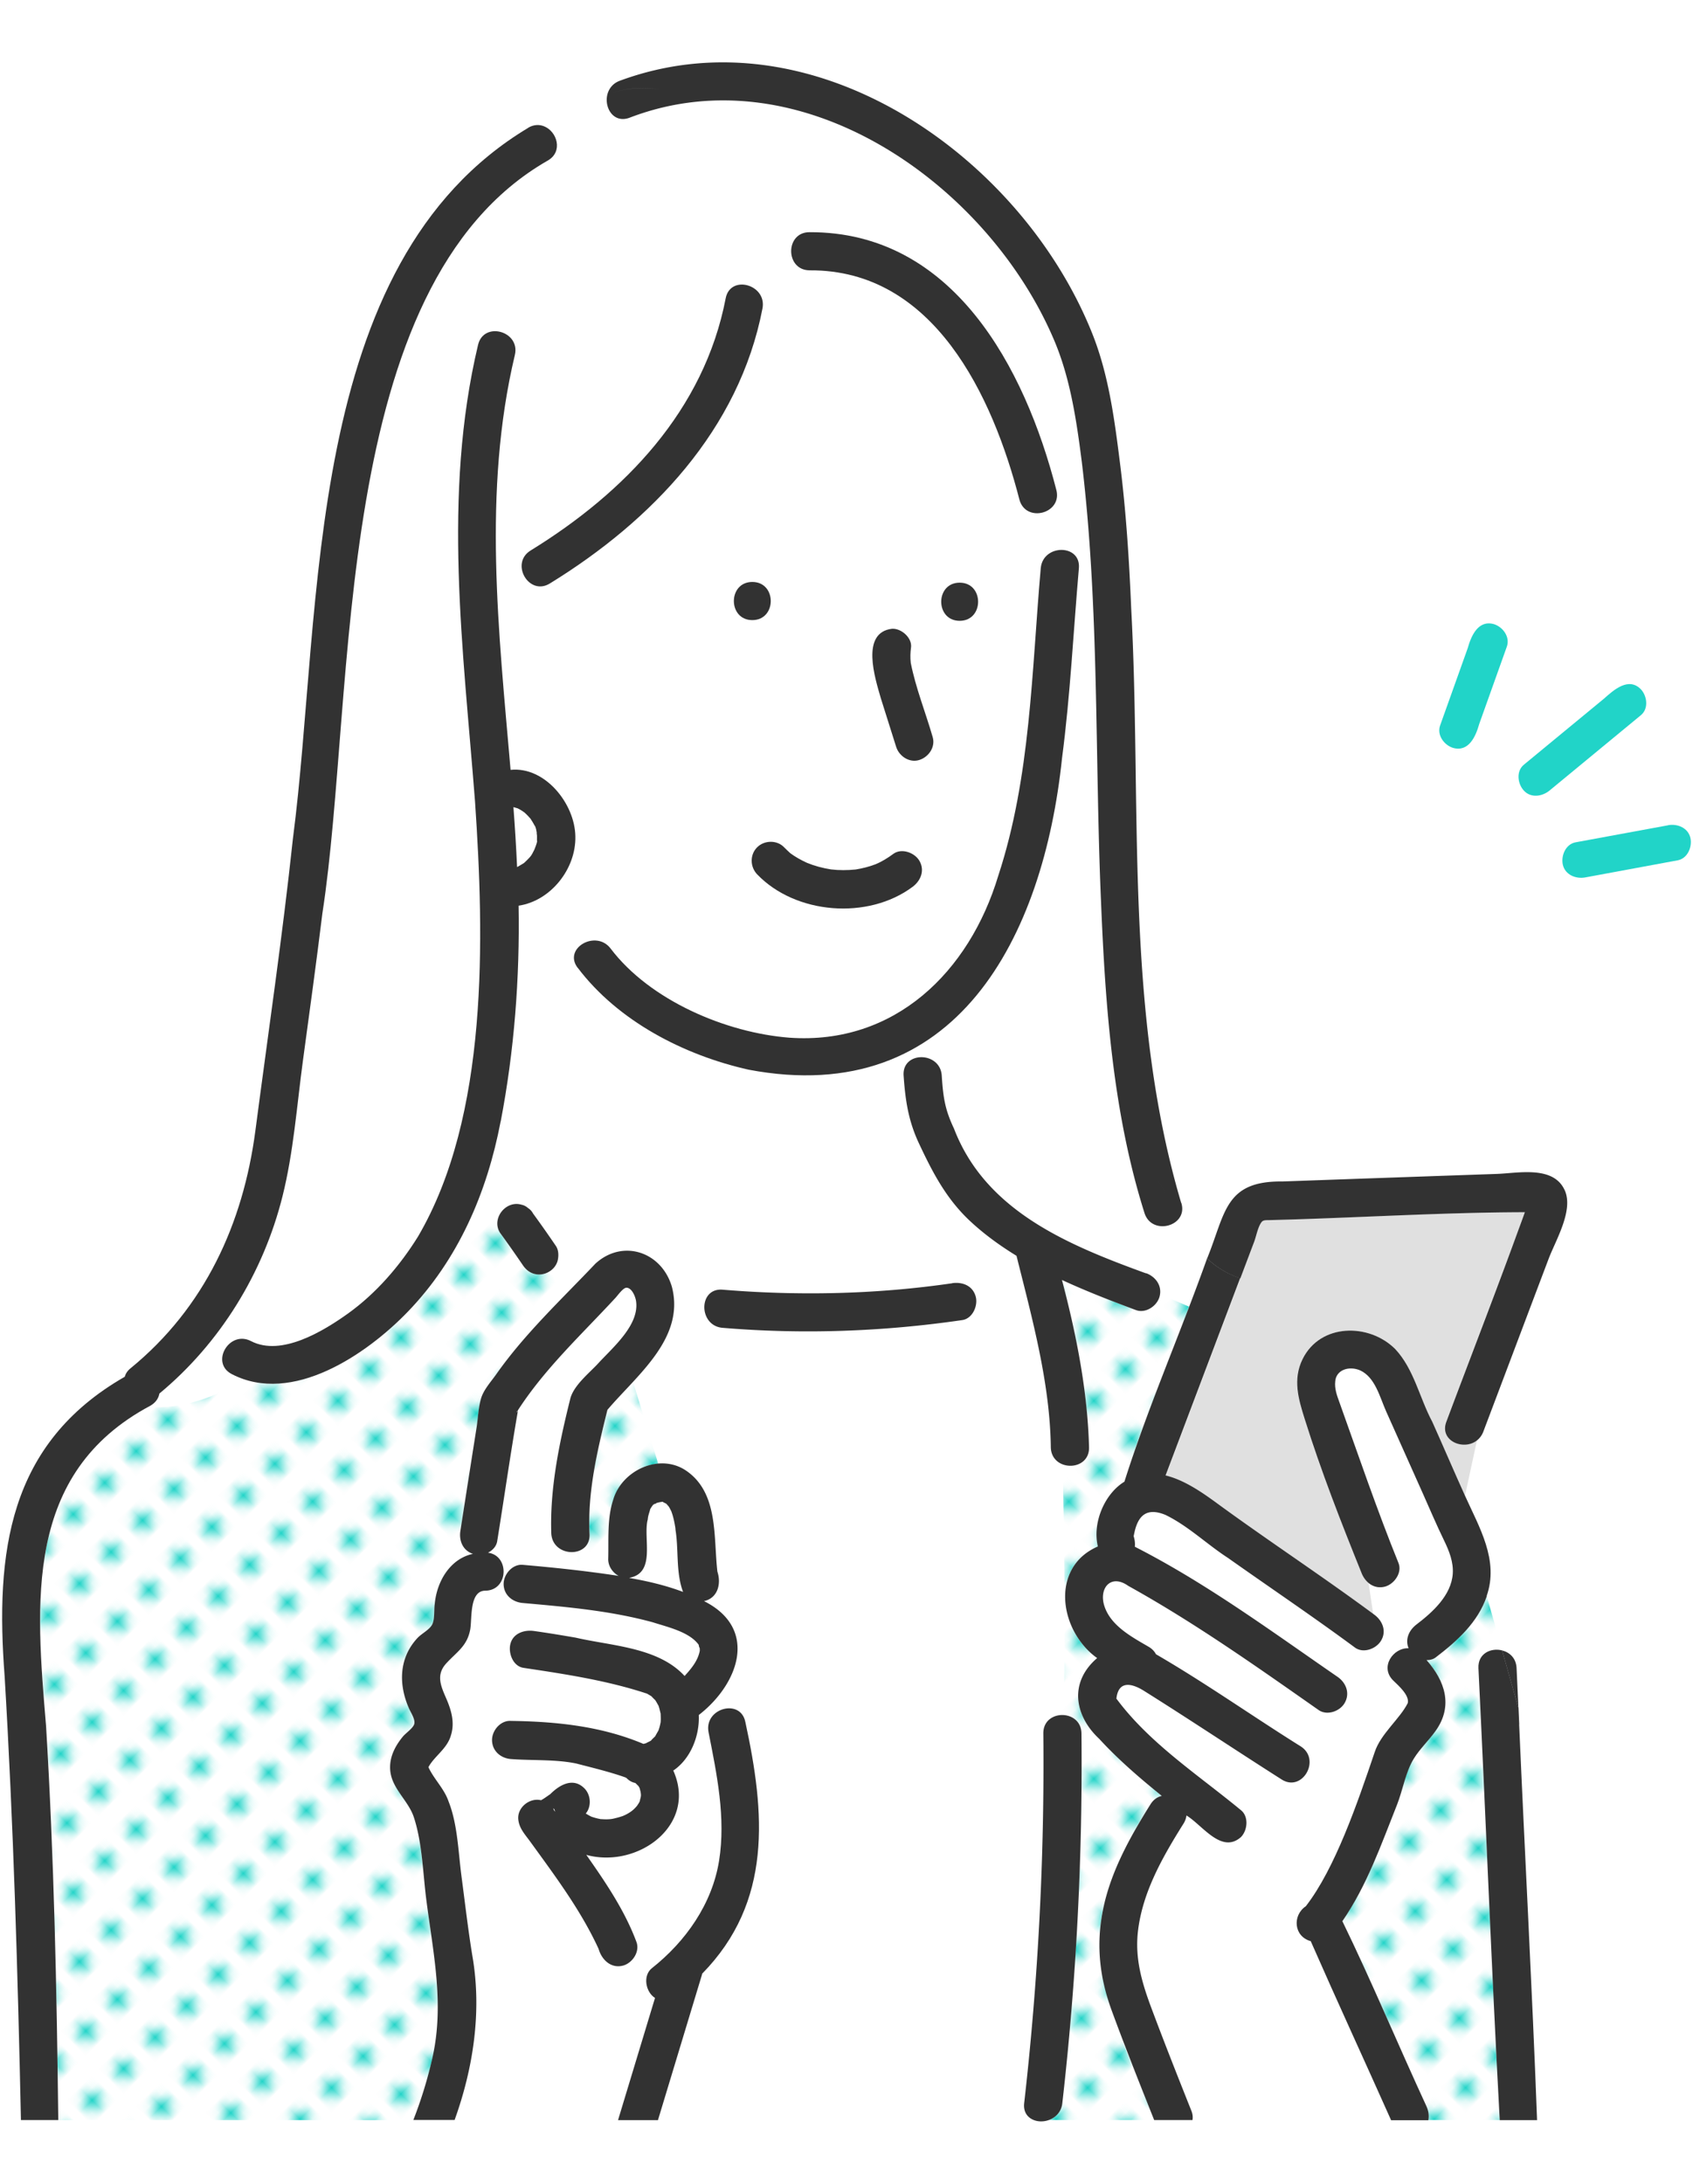 <svg id="_レイヤー_2" data-name="レイヤー 2" xmlns="http://www.w3.org/2000/svg" width="190" height="245"><defs><clipPath id="clippath"><path class="cls-6" d="M0 0h190v245H0z"/></clipPath><pattern id="_新規パターン_2" data-name="新規パターン 2" x="0" y="0" width="4.98" height="5.18" patternTransform="rotate(-45 -13167.949 -3982.967)" patternUnits="userSpaceOnUse"><path class="cls-6" d="M0 0h4.98v5.18H0z"/><path class="cls-2" d="M0 0h4.98v5.18H0z"/><circle class="cls-7" cx="2.49" cy="2.59" r="1.06"/></pattern><style>.cls-1{fill:url(#_新規パターン_2)}.cls-2{fill:#fff}.cls-3{fill:#323232}.cls-6{fill:none}.cls-7{fill:#21d4c8}</style></defs><g id="_レイヤー_6" data-name="レイヤー 6"><g style="clip-path:url(#clippath)" id="_レイヤー_7" data-name="レイヤー 7"><path class="cls-2" d="M72.51 195.55h.01c-.05.02-.09.03-.14.05-.08.03.05.01.13-.04Zm.98-26.87c-.02.01-.11.09-.14.12.03-.01.07-.03.12-.06.03-.02.04-.05.03-.07Zm-.83 1.93s0-.03.01-.05v-.07c0 .04 0 .08-.02.11Zm.03-.19v.08l.03-.19c-.01.03-.02.06-.03.11Zm1.63-1.97s-.03.02-.11.02h.15c-.01 0-.03 0-.05-.01Zm-.83.22v.01-.01zM58.81 91.12s.02.01.03.02c-.11-.09-.09-.07-.03-.02Zm40.76-7.8h.01c.05-.05.05-.05-.01 0ZM72.64 195.5c-.05.02-.07.02-.11.03.04-.01.07-.03.11-.04ZM99.45 83.41c-.05.05 0 0 .01.02v-.02ZM73.34 168.8c-.09.05-.12.08-.04.04l.03-.03s.01 0 .01-.01Zm-15.2-10.59c-.3.36-.05.23 0 0Zm2.12-64.85v.08c0 .03 0 .05.01.06 0-.05-.01-.11 0-.14Z"/><path class="cls-2" d="M58.06 97.26c.26-.14.51-.3.76-.45.24-.2.46-.44.67-.67.21-.24.35-.55.49-.83.12-.31.23-.56.31-.92-.05-.17.03-.58-.04-.82 0-.01-.02-.06-.01-.14-.05-.22-.1-.68-.25-.86.11.25.13.3.06.16-.14-.32-.33-.61-.52-.9-.21-.23-.43-.47-.66-.67a.265.265 0 0 1-.06-.05c-.31-.21-.44-.29-.73-.44-.15-.05-.29-.09-.44-.13.17 2.24.3 4.48.41 6.72h.02Z"/><path class="cls-2" d="M58.91 91.19s-.03-.02-.07-.05c.01 0 .02.01.03.03.02.01.04.03.04.02Zm17.05 81.73c-.03-.39-.06-.77-.1-1.15-.02-.19-.17-.78 0-.12-.11-.72-.25-1.44-.5-2.12-.1-.18-.18-.37-.3-.54-.1-.11-.18-.22-.28-.3-.09-.05-.28-.13-.38-.2-.26.02-.5.07-.73.15.07-.01-.07.05-.2.12-.04.04-.11.08-.15.1-.03.03-.06.07-.1.11-.05.08-.17.26-.2.32 0 .01-.01.02-.02.04-.08.33-.21.65-.26.99.03-.07.05-.01-.04.25-.48 2.11.93 5.9-2.02 6.45 2.06.36 4.1.84 6.03 1.57-.69-1.78-.53-3.79-.72-5.67Zm-8.6 31.17c.17.04.15.01 0 0Zm-5.12-.9s.04.05.06.08c-.14-.56-.3-.38-.06-.08Zm-.73-60.45c.16.1.32.18.48.27-.07-.15-.15-.29-.23-.43-.08.06-.15.12-.24.16Z"/><path class="cls-2" d="M134.42 143.99c.35-.94.7-1.87 1.05-2.81-1.35-1.27-2.31-2.85-3.18-4.46-.92 1.2-3.27 1.28-3.87-.63-3.53-11.19-4.38-23.13-4.87-34.78-.72-16.48-.18-33.05-2.16-49.46-.58-4.61-1.28-9.38-3.11-13.68-7.43-17.51-28.39-32.33-47.63-24.96-1.83.7-2.91-1.17-2.49-2.66-2.48.79-4.82 2.19-7.12 3.64 1.46.58 2.16 2.85.4 3.85C36.98 32.01 40 77.57 36.16 102.49c-.68 5.53-1.44 11.05-2.19 16.57-.69 5.05-1.05 10.24-2.29 15.19-2.15 8.58-6.99 16.46-13.81 22.11-.07.61-.6 1.19-1.26 1.51 3.9.25 7.7-1.16 10.76-3.13-.46-.16-.92-.34-1.37-.58-2.45-1.27-.28-4.97 2.16-3.7 3.41 1.77 8.14-1.14 10.89-3.1 9.84-7.02 13.1-19.36 14.18-30.8 3.07-25.96-5.74-52.12.41-77.86.64-2.69 4.77-1.54 4.13 1.14-3.64 15.29-1.81 31.07-.48 46.54 3.87-.4 7.22 3.8 7.27 7.46.09 3.63-2.76 7.24-6.37 7.78.05 10.63-.64 21.54-4.02 31.68.62.98 1.22 2.03 1.85 3.06.41-.94 1.54-1.48 2.52-1.19.28.07.52.19.73.38.23.15.42.35.55.6 1.05 1.83 4.44 4.53 1.93 6.44.08.14.16.28.23.43.3.16.6.32.92.45-.32-.13-.62-.28-.92-.45.42.81.75 1.73 1.14 2.64 1.21-1.31 2.39-2.68 3.71-3.88 3.64-3.4 8.86-.37 8.85 4.34l3.41.11c.16-.89.83-1.63 2.01-1.53 8.58.72 17.24.52 25.76-.72 1-.15 2 .16 2.46 1.06l5.57-.84c-.24-1.1-.73-2.18-.82-3.3-1.84-1.13-3.59-2.39-5.18-3.87-2.69-2.51-4.25-5.5-5.79-8.79-1.18-2.51-1.52-4.8-1.7-7.56-.18-2.76 4.1-2.74 4.28 0 .17 2.49.37 3.83 1.37 5.94 3.56 9.29 12.86 13.09 21.56 16.25.99.37 1.68 1.26 1.55 2.32l3.27 1.42c.33-.87.66-1.74.98-2.6ZM90.86 26.05c16.1-.04 24.15 15.16 27.68 28.88.74 2.67-3.4 3.79-4.13 1.14-3-11.65-9.63-25.83-23.55-25.74-2.76-.02-2.76-4.31 0-4.29Zm16.84 43.6c-2.76 0-2.76-4.28 0-4.28s2.76 4.28 0 4.28ZM88.64 95.67s.04.03.05.05c.58.43 1.21.78 1.87 1.08.88.36 1.76.59 2.7.74.93.11 1.84.11 2.76.01.75-.12 1.5-.31 2.22-.58.71-.29 1.39-.71 2.01-1.17.93-.69 2.4-.15 2.93.77.63 1.08.16 2.24-.77 2.93-4.99 3.71-13.11 3.1-17.44-1.41-.8-.84-.83-2.2 0-3.03 1.24-1.16 2.7-.54 3.67.61Zm-4.21-26.1c-2.76 0-2.76-4.28 0-4.28s2.76 4.28 0 4.28ZM61.7 65.45c-2.36 1.45-4.51-2.26-2.16-3.7C70.11 55.25 79.02 46 81.43 33.46c.52-2.71 4.65-1.56 4.13 1.14-2.62 13.59-12.41 23.81-23.86 30.85Zm57.49 19.59c-2.11 20.04-11.8 39.36-35.17 34.96-7.25-1.62-14.64-5.43-19.18-11.43-1.67-2.2 2.06-4.33 3.7-2.16 4.41 5.82 12.95 9.45 20.07 10 11.82.83 20.17-7.38 23.43-18.16 3.64-11.1 3.75-22.98 4.77-34.51.24-2.73 4.53-2.75 4.28 0-.63 7.1-.96 14.23-1.89 21.3Z"/><path class="cls-1" d="M129.11 202.42c.33-.53.79-.82 1.26-.94-2.46-1.99-4.86-4.06-7.01-6.39-2.88-2.67-3.37-6.41-.24-9.07-4.24-3-5.36-10.17.08-12.52-.63-2.59.71-5.87 2.98-7.27 1.8-6.09 5.06-13.43 7.25-19.64l-3.27-1.42c-.1 1.2-1.5 2.25-2.69 1.81-2.77-1.03-5.58-2.12-8.31-3.38 1.62 6.13 2.88 12.5 3.04 18.78.04 1.76-1.67 2.39-2.94 1.91.11 9.38.35 18.75.05 28.13 1.03.05 2.04.73 2.05 2.06.14 13.86-.58 27.71-2.15 41.48-.11.99-.76 1.62-1.52 1.89h11.83c-5.82-14.84-10.02-20.61-.41-35.43Z"/><path class="cls-2" d="M119.27 164.29c-.73-.27-1.32-.91-1.34-1.91-.15-6.1-1.44-12.27-3.03-18.2l-5.57.84c.61 1.07-.01 2.87-1.32 3.08-8.92 1.3-17.92 1.62-26.9.87-1.55-.13-2.23-1.57-2.01-2.75l-3.41-.11c.08 3.47-2.35 6.48-4.63 8.9l2.83 9.2c2.09-.28 4.13 1.15 5.09 2.96 1.46 2.82 1.19 6.09 1.53 9.15.45 1.36.05 2.97-1.5 3.31 4.35 2 4.85 6.81 1.86 10.29l.4 1.8c1.01-.25 2.13.15 2.39 1.47 2.21 10.18 3.07 20.17-4.85 28.23-1.63 5.48-3.31 10.95-4.96 16.42h42.18c-.69-.27-1.2-.89-1.08-1.89 1.57-13.77 2.29-27.62 2.15-41.48-.01-1.43 1.13-2.11 2.23-2.06.3-9.38.06-18.75-.05-28.13Z"/><path class="cls-1" d="M65.88 176.32c1.16.15 2.35.31 3.54.49-.69-.37-1.19-1.12-1.17-1.9-.14-4.41.03-10.13 5.62-10.69l-2.83-9.2c-.96 1.05-1.91 2.1-2.86 3.15-1.13 4.54-2.25 9.18-2.01 13.9.07 1.06-.52 1.7-1.28 1.95l-.05 2.18c.35.04.69.07 1.04.12Z"/><path class="cls-2" d="M71.84 185.29c1.92.53 3.73 1.25 4.97 2.76.75-.84 1.5-1.71 1.71-2.86-.01.03-.01-.15-.01-.28-.02.06-.13-.32-.11-.35-.67-1.03-2.12-1.51-3.42-2-3.32-1.11-6.78-1.68-10.24-2.1l-.07 3.3c2.41.42 4.82.88 7.17 1.53Z"/><path class="cls-2" d="m81.25 191.73-.4-1.8c-.73.92-1.58 1.76-2.45 2.5.12 2.32-.91 4.92-2.86 6.23 2.74 6.13-4 11.04-9.76 9.46 2.15 3.06 4.32 6.25 5.63 9.78.4 1.09-.45 2.35-1.5 2.64-1.36.38-2.43-.64-2.78-1.86-2.01-4.36-4.92-8.23-7.72-12.1-.58-.79-1.23-1.47-1.3-2.5-.07-1.31 1.31-2.39 2.56-2.08.36-.2.69-.44 1.03-.68 1.04-1.04 2.56-1.92 3.82-.67.73.73.83 2.03.17 2.84.2.12.4.24.62.35.33.12.67.2 1.01.27h.01c.45.03.89.05 1.34-.02.41-.08.8-.19 1.2-.33.37-.15.75-.36 1.05-.61.17-.14.46-.44.56-.58.09-.15.19-.29.26-.44.04-.18.09-.36.14-.53-.13.38 0 .07 0-.18 0-.14-.05-.41-.04-.38-.03-.13-.07-.25-.1-.38 0 0-.02-.05-.04-.09-.04-.06-.1-.16-.12-.19-.11-.09-.21-.22-.34-.32-.38-.07-.72-.28-.99-.56-.07-.03-.12-.06-.14-.07-1.79-.63-3.66-1.08-5.49-1.55-2.29-.48-4.89-.31-7.31-.49-1.16-.09-2.14-.91-2.14-2.14 0-1.1.99-2.23 2.14-2.14 5.07.07 10.13.59 14.85 2.58.07-.01.13-.04.2-.06.02-.01.08-.03.15-.05.12-.07.36-.16.52-.27.11-.15.32-.33.47-.49.11-.22.25-.43.36-.65.11-.3.18-.6.24-.91.03-.32.01-.64 0-.97-.08-.31-.13-.58-.24-.89-.13-.21-.24-.45-.39-.65-.15-.13-.28-.28-.42-.42-.16-.09-.32-.19-.48-.28-4.48-1.48-9.19-2.19-13.84-2.89-1.19-.17-1.73-1.63-1.5-2.64.28-1.23 1.53-1.65 2.64-1.5 1.6.22 3.19.48 4.78.76l.07-3.3c-2.03-.24-4.06-.42-6.1-.6-1.16-.1-2.14-.9-2.14-2.14 0-1.08.99-2.25 2.14-2.14 2.07.19 4.13.38 6.19.63l.05-2.18c-1.22.39-2.89-.26-3-1.95-.2-2.99.3-6.05.82-8.99.37-2.08.72-4.25 1.34-6.27.46-1.49 2.11-2.77 3.13-3.88 1.61-1.77 4.63-4.29 4.22-6.98-.07-.47-.46-1.46-1.07-1.48-.38 0-1.01.9-1.24 1.14-1.14 1.2-2.28 2.41-3.43 3.62.07.05.14.11.22.16-.08-.05-.14-.11-.22-.16-2.72 2.83-5.37 5.65-7.5 8.96-.85 4.89-1.55 9.8-2.34 14.71-.09.58-.52 1.04-1.04 1.3 2.44.3 2.34 4.24-.31 4.26-1.8.01-1.46 3.16-1.68 4.36-.35 1.88-1.52 2.51-2.7 3.81-1.16 1.27-.62 2.51 0 3.9.58 1.32.99 2.71.54 4.14-.42 1.53-1.86 2.35-2.53 3.59.63 1.35 1.78 2.42 2.27 3.87 1 2.54 1.08 5.61 1.43 8.29.4 3.08.75 6.17 1.27 9.24 1.01 6.08.07 12.36-2.03 18.19h18.34c1.38-4.57 2.76-9.14 4.15-13.71-1.06-.65-1.4-2.49-.36-3.33 3.8-3 6.77-7.21 7.55-12.06.77-4.83-.25-9.7-1.18-14.42-.27-1.38.68-2.35 1.74-2.61Z"/><path class="cls-1" d="M61.51 142.74c-1 .54-2.26.14-2.83-.81-.83-1.22-1.68-2.43-2.55-3.62-.38-.55-.36-1.36-.1-1.96-.62-1.04-1.22-2.08-1.85-3.06-1.83 5.13-4.55 9.87-8.41 13.87-4.3 4.46-11.88 9.75-18.38 7.57-3.06 1.97-6.86 3.38-10.76 3.13-14.01 7.63-12.58 22.08-11.45 35.8.9 14.71 1.2 29.47 1.37 44.2H46.4c.9-2.29 1.62-4.65 2.15-7.02 1.34-6.03.07-11.71-.7-17.72-.38-2.98-.45-6.34-1.39-9.21-.65-1.98-2.62-3.29-2.67-5.52-.03-1.35.6-2.53 1.44-3.55.3-.37 1.14-.93 1.27-1.4.14-.53-.38-1.29-.59-1.75-1.19-2.7-1.14-5.66.97-7.92.46-.49 1.38-.93 1.66-1.55.27-.6.16-1.59.26-2.24.23-2.55 1.76-5.11 4.29-5.63-1.13-.38-1.59-1.47-1.41-2.59.61-3.87 1.22-7.75 1.82-11.62.16-1.05.2-2.25.51-3.27.3-.97 1.13-1.88 1.7-2.68 2.09-3.16 4.82-5.79 7.41-8.52-.39-.91-.72-1.83-1.14-2.64l-.48-.27Zm106.44 88.32c-.68-14.64-1.36-29.28-2.03-43.93-.08-1.65 1.41-2.3 2.66-1.98l-1.73-6.1c-1 2.95-3.33 5.04-5.74 6.88-.3.23-.66.31-1.02.3 2.06 2.31 3.03 5.14 1 7.96-.76 1.06-1.75 1.97-2.43 3.09-.93 1.51-1.23 3.51-1.88 5.16-1.79 4.48-3.37 9.06-6.14 13.08 3.32 6.82 6.25 13.87 9.44 20.77.23.51.31 1.06.21 1.56h8.03c-.23-2.25-.22-4.53-.36-6.79Z"/><path d="M170.11 138.87c.34-.89.61-1.96 1.02-2.88-9.52.01-18.95.64-28.47.88-.54.02-.88-.03-1.07.22-.42.53-.6 1.6-.84 2.22-.52 1.37-1.03 2.73-1.55 4.1l-8.37 22.14c2.14.51 4.16 1.94 5.92 3.23 5.73 4.18 11.66 8.08 17.36 12.29l-.52-3.48c-.34-.28-.61-.66-.79-1.09-1.48-3.63-2.9-7.29-4.25-10.98-.77-2.1-1.47-4.21-2.14-6.33-.71-2.25-1.36-4.44-.24-6.7 1.98-4.04 7.45-4.07 10.4-1.14 2.12 2.26 2.72 5.47 4.16 8.15 1.24 2.76 2.43 5.55 3.68 8.31l1.35-6.24c-1.49 1.21-4.28.09-3.46-2.08 2.6-6.87 5.2-13.75 7.79-20.62Z" style="fill:#e0e0e0"/><path class="cls-2" d="M154.24 181.16c.93.68 1.42 1.85.77 2.93-.55.92-1.99 1.46-2.93.77-4.67-3.46-9.5-6.7-14.24-10.05-2.39-1.53-4.48-3.58-7.02-4.83-2.33-.97-3.23.33-3.57 2.4.1.25.02.15 0 0-.02-.06-.05-.14-.1-.25.2.46.28.95.23 1.42 8.04 4.1 15.35 9.49 22.77 14.61.94.67 1.4 1.86.77 2.93-.55.93-1.99 1.44-2.93.77-6.96-4.87-13.92-9.8-21.35-13.92-1.94-1.37-3.31.23-2.69 2.23.71 2.25 3.09 3.5 4.99 4.61.39.23.64.51.81.83 5.54 3.22 10.81 6.94 16.25 10.34 2.31 1.49.16 5.2-2.16 3.7-5.13-3.27-10.2-6.65-15.35-9.88-1.39-.9-2.95-1.28-3.18.82 3.73 5.02 9.19 8.54 13.97 12.51.91.72.75 2.28 0 3.03-2.18 1.93-4.33-1.36-6.11-2.43-.03.29-.13.59-.32.9-2.29 3.65-4.55 7.57-5.1 11.92-.4 3.19.43 5.97 1.53 8.9 1.43 3.82 2.93 7.61 4.44 11.4.15.39.18.74.13 1.05h22.29c-2.99-6.7-6.07-13.37-9.02-20.09-1.9-.52-2.1-2.89-.55-3.92 3.28-4.25 5.78-11.56 7.73-17.29.67-2.04 2.83-3.74 3.71-5.5.2-.87-1.02-1.94-1.62-2.52-1.57-1.52 0-3.72 1.71-3.63-.42-1.01.03-2.02.89-2.67 1.81-1.38 3.9-3.26 4.07-5.69.09-1.31-.39-2.54-.96-3.7-2.22-4.81-4.32-9.68-6.51-14.5-.73-1.64-1.24-3.82-2.91-4.61-1.26-.55-2.72-.06-2.81 1.23-.09.8.18 1.55.45 2.29 2.18 6.05 4.23 12.12 6.65 18.09.67 1.87-1.93 3.58-3.34 2.23l.52 3.48s.09.06.13.09Z"/><path class="cls-3" d="M56.19 125.83c1.53-7.97 2.15-16.11 2.01-24.22 3.62-.54 6.46-4.15 6.37-7.78-.05-3.65-3.4-7.86-7.27-7.46-1.33-15.47-3.16-31.24.48-46.54.64-2.68-3.49-3.83-4.13-1.14-4.02 16.92-1.66 34.15-.34 51.23 1.04 15.31 1.55 35.27-6.41 48.83-2.05 3.29-4.68 6.34-7.84 8.61-2.74 1.96-7.48 4.87-10.89 3.1-2.44-1.27-4.61 2.43-2.16 3.7 6.77 3.52 15.15-2.22 19.75-6.99 5.68-5.88 8.9-13.38 10.42-21.33Zm1.89-35.15c.29.14.43.23.73.44-.06-.05-.08-.07.03.02.04.03.07.05.07.05l-.04-.02c.24.2.45.44.66.67.19.29.38.59.52.9.07.14.05.09-.06-.16.15.18.21.64.25.86v-.08.14c0-.02 0-.04-.01-.06 0 .07 0 .13.01.14.06.24-.01.65.04.82-.08.36-.19.61-.31.92-.14.27-.28.59-.49.83-.21.23-.44.46-.67.67-.25.15-.5.31-.76.45h-.02c-.1-2.24-.24-4.48-.41-6.72.15.04.29.08.44.13Z"/><path class="cls-3" d="M59.3 14.33C33.87 29.56 36.27 68.16 32.87 94.11c-1.17 10.95-2.78 21.84-4.21 32.75-1.38 10.47-5.71 19.87-14.01 26.65-.36.29-.56.62-.65.95C.88 161.98-.53 174.25.52 188.07c.99 16.58 1.47 33.18 1.83 49.78h4.19c-.17-14.73-.48-29.49-1.37-44.2-1.15-13.84-2.53-28.36 11.7-35.94.61-.35.92-.84 1.02-1.37 6.82-5.65 11.66-13.53 13.81-22.11 1.24-4.95 1.61-10.14 2.29-15.19.75-5.52 1.51-11.04 2.19-16.57 3.86-24.96.79-70.42 25.28-84.45 1.77-1 1.06-3.27-.4-3.85-.96.6-1.92 1.21-2.87 1.79.95-.57 1.91-1.18 2.87-1.79-.52-.21-1.13-.21-1.77.15Zm59.24 40.6C115.01 41.21 106.95 26 90.86 26.05c-2.76-.02-2.76 4.26 0 4.28 13.93-.09 20.55 14.08 23.55 25.74.74 2.65 4.87 1.53 4.13-1.14Zm-37.1-21.46c-2.41 12.54-11.32 21.79-21.89 28.29-2.34 1.44-.19 5.15 2.16 3.7 11.45-7.04 21.24-17.26 23.86-30.85.52-2.69-3.61-3.85-4.13-1.14Zm-16.6 75.11c4.54 6 11.94 9.81 19.18 11.43 23.35 4.41 33.08-14.94 35.17-34.96.93-7.07 1.27-14.2 1.89-21.3.24-2.75-4.04-2.73-4.28 0-1.02 11.53-1.12 23.41-4.77 34.51-3.25 10.78-11.62 18.99-23.43 18.16-7.12-.55-15.66-4.18-20.07-10-1.64-2.17-5.37-.04-3.7 2.16Zm19.59-43.29c-2.76 0-2.76 4.28 0 4.28s2.76-4.28 0-4.28Z"/><path class="cls-3" d="M107.7 69.65c2.76 0 2.76-4.28 0-4.28s-2.76 4.28 0 4.28ZM88.69 95.72c-.23-.22-.47-.43-.69-.66-.8-.84-2.22-.81-3.03 0-.83.83-.8 2.19 0 3.03 4.33 4.51 12.45 5.13 17.44 1.41.93-.69 1.4-1.85.77-2.93-.53-.91-2-1.46-2.93-.77-.62.46-1.3.88-2.01 1.17-.71.27-1.46.46-2.22.58-.93.09-1.84.1-2.76-.01-.94-.15-1.82-.38-2.7-.74-.65-.3-1.29-.65-1.87-1.08Zm81.51 91.42c-.05-1.11-.78-1.77-1.63-1.98l1.84 6.48-.21-4.5Z"/><path class="cls-3" d="M170.5 193.45c-.03-.6-.06-1.21-.08-1.81l-1.84-6.48c-1.24-.32-2.73.33-2.66 1.98.83 16.9 1.47 33.83 2.39 50.72h4.19c-.55-14.8-1.37-29.6-2.01-44.4Z"/><path class="cls-3" d="m166.4 177.49.44 1.57c1.41-4-.82-7.69-2.42-11.24l-1.53 7.04 1.53-7.04c-1.25-2.76-2.44-5.55-3.68-8.31-1.44-2.69-2.04-5.89-4.16-8.16-2.95-2.94-8.42-2.9-10.4 1.14-1.11 2.26-.47 4.45.24 6.7 1.84 5.87 4.09 11.61 6.39 17.31.43 1.07 1.43 1.83 2.64 1.5 1.01-.28 1.94-1.55 1.5-2.64-2.42-5.97-4.48-12.04-6.65-18.09-.27-.74-.54-1.49-.45-2.29.09-1.29 1.54-1.78 2.81-1.23 1.68.79 2.18 2.97 2.91 4.61 1.37 3.06 2.74 6.12 4.11 9.19.79 1.77 1.55 3.57 2.4 5.31.56 1.16 1.05 2.39.96 3.7-.17 2.43-2.26 4.31-4.07 5.69-.85.65-1.3 1.66-.89 2.67-1.71-.09-3.28 2.11-1.71 3.63.6.58 1.82 1.65 1.62 2.52-.88 1.76-3.04 3.45-3.71 5.5-1.94 5.73-4.45 13.06-7.73 17.29-1.54 1.04-1.35 3.4.55 3.92 2.95 6.72 6.03 13.39 9.02 20.09h4.18c.1-.5.02-1.05-.21-1.56-3.19-6.9-6.12-13.95-9.44-20.77 2.77-4.02 4.35-8.59 6.14-13.08.65-1.65.95-3.65 1.88-5.16.69-1.12 1.67-2.02 2.43-3.09 2.03-2.82 1.05-5.65-1-7.96.37 0 .73-.08 1.02-.3 2.41-1.84 4.74-3.93 5.74-6.88l-.44-1.57Zm-39.16-5.11c.02.15.1.25 0 0Z"/><path class="cls-3" d="M135.47 141.17c-2.98 8.38-6.61 16.62-9.28 25.06-2.27 1.39-3.61 4.67-2.98 7.27-5.43 2.35-4.31 9.52-.08 12.52-3.12 2.67-2.63 6.39.24 9.07 2.14 2.33 4.55 4.4 7.01 6.39-.48.12-.93.41-1.26.94-2.37 3.78-4.63 7.84-5.42 12.29-.68 3.8-.24 7.31 1.08 10.9 1.51 4.11 3.13 8.18 4.75 12.24h4.3c.05-.31.03-.66-.13-1.05-1.51-3.79-3.01-7.58-4.44-11.4-1.1-2.93-1.94-5.71-1.53-8.9.55-4.35 2.81-8.27 5.1-11.92.19-.31.29-.61.32-.9 1.78 1.06 3.92 4.35 6.11 2.43.75-.75.91-2.31 0-3.03-4.79-3.96-10.24-7.48-13.97-12.51.23-2.1 1.78-1.72 3.18-.82 5.15 3.23 10.22 6.62 15.35 9.88 2.32 1.5 4.47-2.21 2.16-3.7-5.44-3.4-10.7-7.12-16.25-10.34-.17-.32-.42-.6-.81-.83-1.9-1.11-4.28-2.36-4.99-4.61-.62-1.99.75-3.61 2.69-2.23 7.43 4.12 14.4 9.05 21.35 13.92.94.67 2.38.17 2.93-.77.63-1.08.18-2.26-.77-2.93-7.42-5.11-14.73-10.51-22.77-14.61.05-.46-.03-.96-.23-1.42.05.11.08.19.1.25.35-2.06 1.22-3.37 3.57-2.4 2.55 1.24 4.64 3.29 7.02 4.83 4.74 3.35 9.57 6.6 14.24 10.05.94.69 2.38.15 2.93-.77.65-1.08.16-2.25-.77-2.93-5.74-4.25-11.72-8.17-17.49-12.38-1.76-1.29-3.78-2.71-5.92-3.23l8.37-22.14a9.77 9.77 0 0 1-3.73-2.23Z"/><path class="cls-3" d="M175.58 133.49c-1.27-2.73-5.16-1.88-7.56-1.79-8.03.28-16.06.56-24.09.85-6.51-.08-6.39 3.58-8.46 8.64a9.77 9.77 0 0 0 3.73 2.23c.52-1.37 1.03-2.73 1.55-4.1.24-.63.42-1.69.84-2.22.19-.25.53-.2 1.07-.22 9.51-.24 18.95-.86 28.47-.88-2.84 7.87-5.87 15.66-8.81 23.5-.82 2.17 1.97 3.3 3.46 2.08l.92-4.25-.92 4.25c.28-.23.52-.53.68-.94 2.45-6.47 4.89-12.95 7.34-19.42.79-2.08 2.84-5.46 1.79-7.72Zm-68.72 10.48c-8.52 1.24-17.18 1.43-25.76.72-2.75-.23-2.73 4.06 0 4.28 8.99.75 17.98.43 26.9-.87 1.15-.17 1.78-1.62 1.5-2.64-.34-1.23-1.49-1.66-2.64-1.5Zm25.7-9.02c-6.41-21.6-4.41-44.49-5.61-66.72-.23-5.47-.58-10.94-1.27-16.38-.62-4.93-1.29-10-3.18-14.63-8.05-19.87-31.41-36.13-52.97-28.15-.75.29-1.17.85-1.35 1.47 1.85-.59 3.77-.85 5.82-.5-2.04-.34-3.97-.09-5.82.5-.42 1.5.66 3.36 2.49 2.66 19.24-7.37 40.2 7.45 47.63 24.96 1.83 4.3 2.52 9.07 3.11 13.68 1.98 16.41 1.44 32.98 2.16 49.46.48 11.65 1.34 23.6 4.87 34.78.6 1.91 2.95 1.83 3.87.63-.96-1.79-1.82-3.62-2.97-5.16 1.15 1.54 2.01 3.37 2.97 5.16.34-.45.49-1.05.26-1.77Zm-73.29.59c-.21-.19-.45-.32-.73-.38-1.78-.54-3.43 1.57-2.42 3.15.87 1.19 1.72 2.4 2.55 3.62.32.47.73.83 1.28.98 1.09.32 2.36-.38 2.64-1.5.12-.54.11-1.18-.22-1.65-.83-1.22-1.68-2.43-2.55-3.62a1.59 1.59 0 0 0-.55-.6Zm40.16-52.11.02-.02s-.01 0-.02.02Zm29.19 59.43c-8.7-3.17-18-6.96-21.56-16.25-1-2.11-1.21-3.45-1.37-5.94-.18-2.74-4.47-2.76-4.28 0 .19 2.76.53 5.05 1.7 7.56 1.54 3.29 3.09 6.28 5.79 8.79 1.59 1.48 3.34 2.74 5.18 3.87 1.74 6.98 3.76 14.24 3.85 21.49.07 2.75 4.35 2.76 4.29 0-.16-6.28-1.42-12.65-3.04-18.78 2.72 1.26 5.54 2.35 8.31 3.38 1.08.4 2.35-.45 2.64-1.5.33-1.2-.41-2.23-1.5-2.64Zm-9.4 93.1c1.57-13.77 2.29-27.62 2.15-41.48-.03-2.76-4.31-2.76-4.28 0 .14 13.86-.58 27.71-2.15 41.48-.11 1 .39 1.62 1.08 1.89h1.68c.76-.27 1.41-.9 1.52-1.89Zm-1.52 1.89h-1.68c.51.2 1.12.2 1.68 0Z"/><path class="cls-7" d="M167.68 70.03c-1.78-.52-2.57 1.29-2.96 2.68-1.03 2.89-2.07 5.79-3.1 8.68-.38 1.08.44 2.19 1.43 2.51 1.78.52 2.57-1.29 2.96-2.68 1.03-2.89 2.07-5.79 3.1-8.68.38-1.08-.44-2.19-1.43-2.51Zm16.48 7.31c-1.39-1.43-3.05.06-4.16 1.05-3 2.47-5.99 4.94-8.99 7.41-.88.73-.69 2.14 0 2.89.79.87 2.06.68 2.89 0l10.26-8.46c.88-.73.69-2.14 0-2.89Zm3.04 15.25c-3.46.64-6.92 1.28-10.38 1.91-1.12.21-1.65 1.51-1.43 2.51.26 1.14 1.46 1.62 2.51 1.43l10.38-1.92c1.12-.21 1.65-1.51 1.43-2.51-.26-1.14-1.46-1.62-2.51-1.43Z"/><path class="cls-3" d="M53.05 219.66c-.51-3.07-.86-6.16-1.27-9.24-.35-2.69-.43-5.76-1.43-8.29-.49-1.46-1.65-2.52-2.27-3.87.67-1.25 2.11-2.06 2.53-3.59.45-1.43.03-2.83-.54-4.14-.61-1.4-1.15-2.63 0-3.9 1.18-1.3 2.35-1.93 2.7-3.81.22-1.2-.12-4.34 1.68-4.36 2.65-.02 2.75-3.96.31-4.26.53-.27.95-.72 1.04-1.3.79-4.9 1.49-9.82 2.34-14.71 3.04-4.69 7.15-8.49 10.93-12.58.23-.24.86-1.15 1.24-1.14.61.01 1 1.01 1.07 1.48.41 2.69-2.6 5.21-4.22 6.98-1.02 1.11-2.67 2.4-3.13 3.88-1.24 4.96-2.34 10.13-2.16 15.26.19 2.74 4.47 2.76 4.29 0-.23-4.71.88-9.36 2.01-13.9 3.31-3.9 8.72-8.01 7.24-13.78-1.14-3.95-5.52-5.43-8.59-2.62-3.81 4.02-7.92 7.85-11.12 12.4-.57.81-1.4 1.71-1.7 2.68-.31 1.02-.35 2.22-.51 3.27-.61 3.87-1.22 7.75-1.82 11.62-.18 1.12.28 2.22 1.41 2.59-2.53.52-4.07 3.08-4.29 5.63-.1.65.01 1.64-.26 2.24-.28.62-1.2 1.06-1.66 1.55-2.11 2.25-2.16 5.22-.97 7.92.2.46.73 1.23.59 1.75-.13.47-.97 1.03-1.27 1.4-.84 1.02-1.47 2.2-1.44 3.55.05 2.22 2.02 3.54 2.67 5.52.94 2.87 1.01 6.23 1.39 9.21.77 6.01 2.04 11.69.7 17.72a48.94 48.94 0 0 1-2.15 7.02h4.63c2.1-5.83 3.04-12.11 2.03-18.19Zm5.08-61.45c-.05.24-.3.37 0 0Z"/><path class="cls-3" d="M69.93 220.52c1.04-.29 1.9-1.54 1.5-2.64-1.31-3.53-3.48-6.72-5.63-9.78 5.76 1.58 12.5-3.33 9.76-9.46 1.95-1.31 2.97-3.91 2.86-6.23 4.5-3.48 6.73-9.7.59-12.78 1.55-.34 1.95-1.95 1.5-3.31-.45-3.87.15-8.86-3.53-11.34-2.98-2-7.22-.02-8.17 3.31-.69 2.09-.49 4.44-.55 6.61-.02.78.48 1.53 1.17 1.9-3.6-.55-7.16-.93-10.77-1.24-1.15-.1-2.14 1.06-2.14 2.14 0 1.24.99 2.04 2.14 2.14 4.91.44 9.81.86 14.58 2.16 1.75.56 4.14 1.09 5.18 2.54-.02.03.08.4.11.35 0 .13 0 .3.01.28-.21 1.15-.95 2.02-1.71 2.86-2.97-3.23-8.16-3.36-12.22-4.3-1.56-.27-3.13-.53-4.7-.75-1.1-.15-2.36.27-2.64 1.5-.23 1.01.31 2.47 1.5 2.64 4.66.7 9.36 1.41 13.84 2.89.16.09.32.19.48.28.14.14.27.29.42.42.15.2.26.44.39.65.11.31.16.58.24.89.01.32.03.64 0 .97-.06.31-.13.61-.24.91-.12.22-.25.43-.36.65-.14.16-.36.33-.47.49-.16.11-.4.2-.52.27.04-.01.05-.02.11-.03-.04.01-.08.03-.11.04h-.01c-.08.05-.2.07-.13.04-.07.02-.13.05-.2.06-4.72-1.99-9.77-2.51-14.85-2.58-1.16-.09-2.14 1.05-2.14 2.14 0 1.23.98 2.06 2.14 2.14 2.42.18 5.01.02 7.31.5 1.84.48 3.7.92 5.49 1.55l.14.07c.27.28.61.49.99.56.13.1.23.24.34.32.02.03.08.13.12.19.02.04.03.09.04.09.03.13.06.25.1.38-.01-.03.04.24.04.38 0 .25-.12.56 0 .18-.06.17-.1.36-.14.53-.07.16-.17.3-.26.44-.1.15-.39.45-.56.58-.31.25-.69.46-1.05.61-.39.14-.79.24-1.2.33-.45.07-.89.06-1.34.02h-.01a7.17 7.17 0 0 1-1.01-.27 7.57 7.57 0 0 1-.62-.35c.67-.81.57-2.11-.17-2.84-1.27-1.25-2.78-.37-3.82.67-.34.23-.67.48-1.03.68-1.25-.31-2.64.77-2.56 2.08.07 1.02.72 1.71 1.3 2.5 2.8 3.87 5.72 7.74 7.72 12.1.35 1.23 1.42 2.25 2.78 1.86Zm4.39-52.08s.03 0 .05.01h-.15c.07 0 .1 0 .11-.02Zm-.83.23Zm-2.84 8.34c2.96-.55 1.54-4.34 2.02-6.45 0 .02 0 .02-.01.05.01-.03.01-.07.02-.11 0-.06.01-.15.03-.19.05-.34.18-.66.26-.99 0-.01.01-.03.02-.04.03-.06.15-.24.2-.32.04-.05.08-.08.1-.11-.09.04-.05 0 .04-.04.03-.03.13-.11.14-.12 0 .02 0 .04-.03.07.13-.06.27-.13.2-.12.23-.08.47-.13.73-.15.1.07.28.15.38.2.1.08.18.2.28.3.12.17.2.36.3.54.26.68.39 1.4.5 2.12-.07-.27-.08-.33-.07-.29.45 2.33.04 4.97.9 7.24-1.93-.73-3.97-1.21-6.03-1.57Zm-3.29 27.08c.15.01.17.04 0 0Zm-5.12-.91c-.24-.3-.08-.48.06.08a.555.555 0 0 0-.06-.08Z"/><path class="cls-3" d="M72.53 195.54c-.07.02-.12.04-.15.05.05-.02.09-.03.14-.05Zm.81-26.74-.01.01-.03.03c.05-.02.11-.06.15-.1-.05.02-.09.04-.12.06Zm-.63 1.51c0 .06-.02.12-.03.19v.07c.08-.27.07-.32.04-.25Zm6.07 51.22s.01-.07.02-.1c7.92-8.07 7.06-18.05 4.85-28.23-.53-2.7-4.66-1.56-4.13 1.14.93 4.72 1.95 9.59 1.18 14.42-.78 4.85-3.75 9.06-7.55 12.06-1.04.84-.69 2.68.36 3.33-1.38 4.57-2.76 9.14-4.15 13.71h4.48c1.64-5.44 3.29-10.88 4.94-16.32ZM58.84 91.14s-.02-.01-.03-.02c.02.02.04.03.06.05l-.03-.03Zm43.4-18.48c.15-1.1-1.08-2.17-2.12-2.12-3.58.42-1.91 5.57-1.26 7.82.57 1.81 1.14 3.62 1.71 5.42.33 1.06 1.49 1.84 2.61 1.48 1.06-.34 1.84-1.48 1.48-2.61-.8-2.76-1.89-5.46-2.45-8.29-.06-.57-.05-1.15.03-1.71Z"/></g></g></svg>